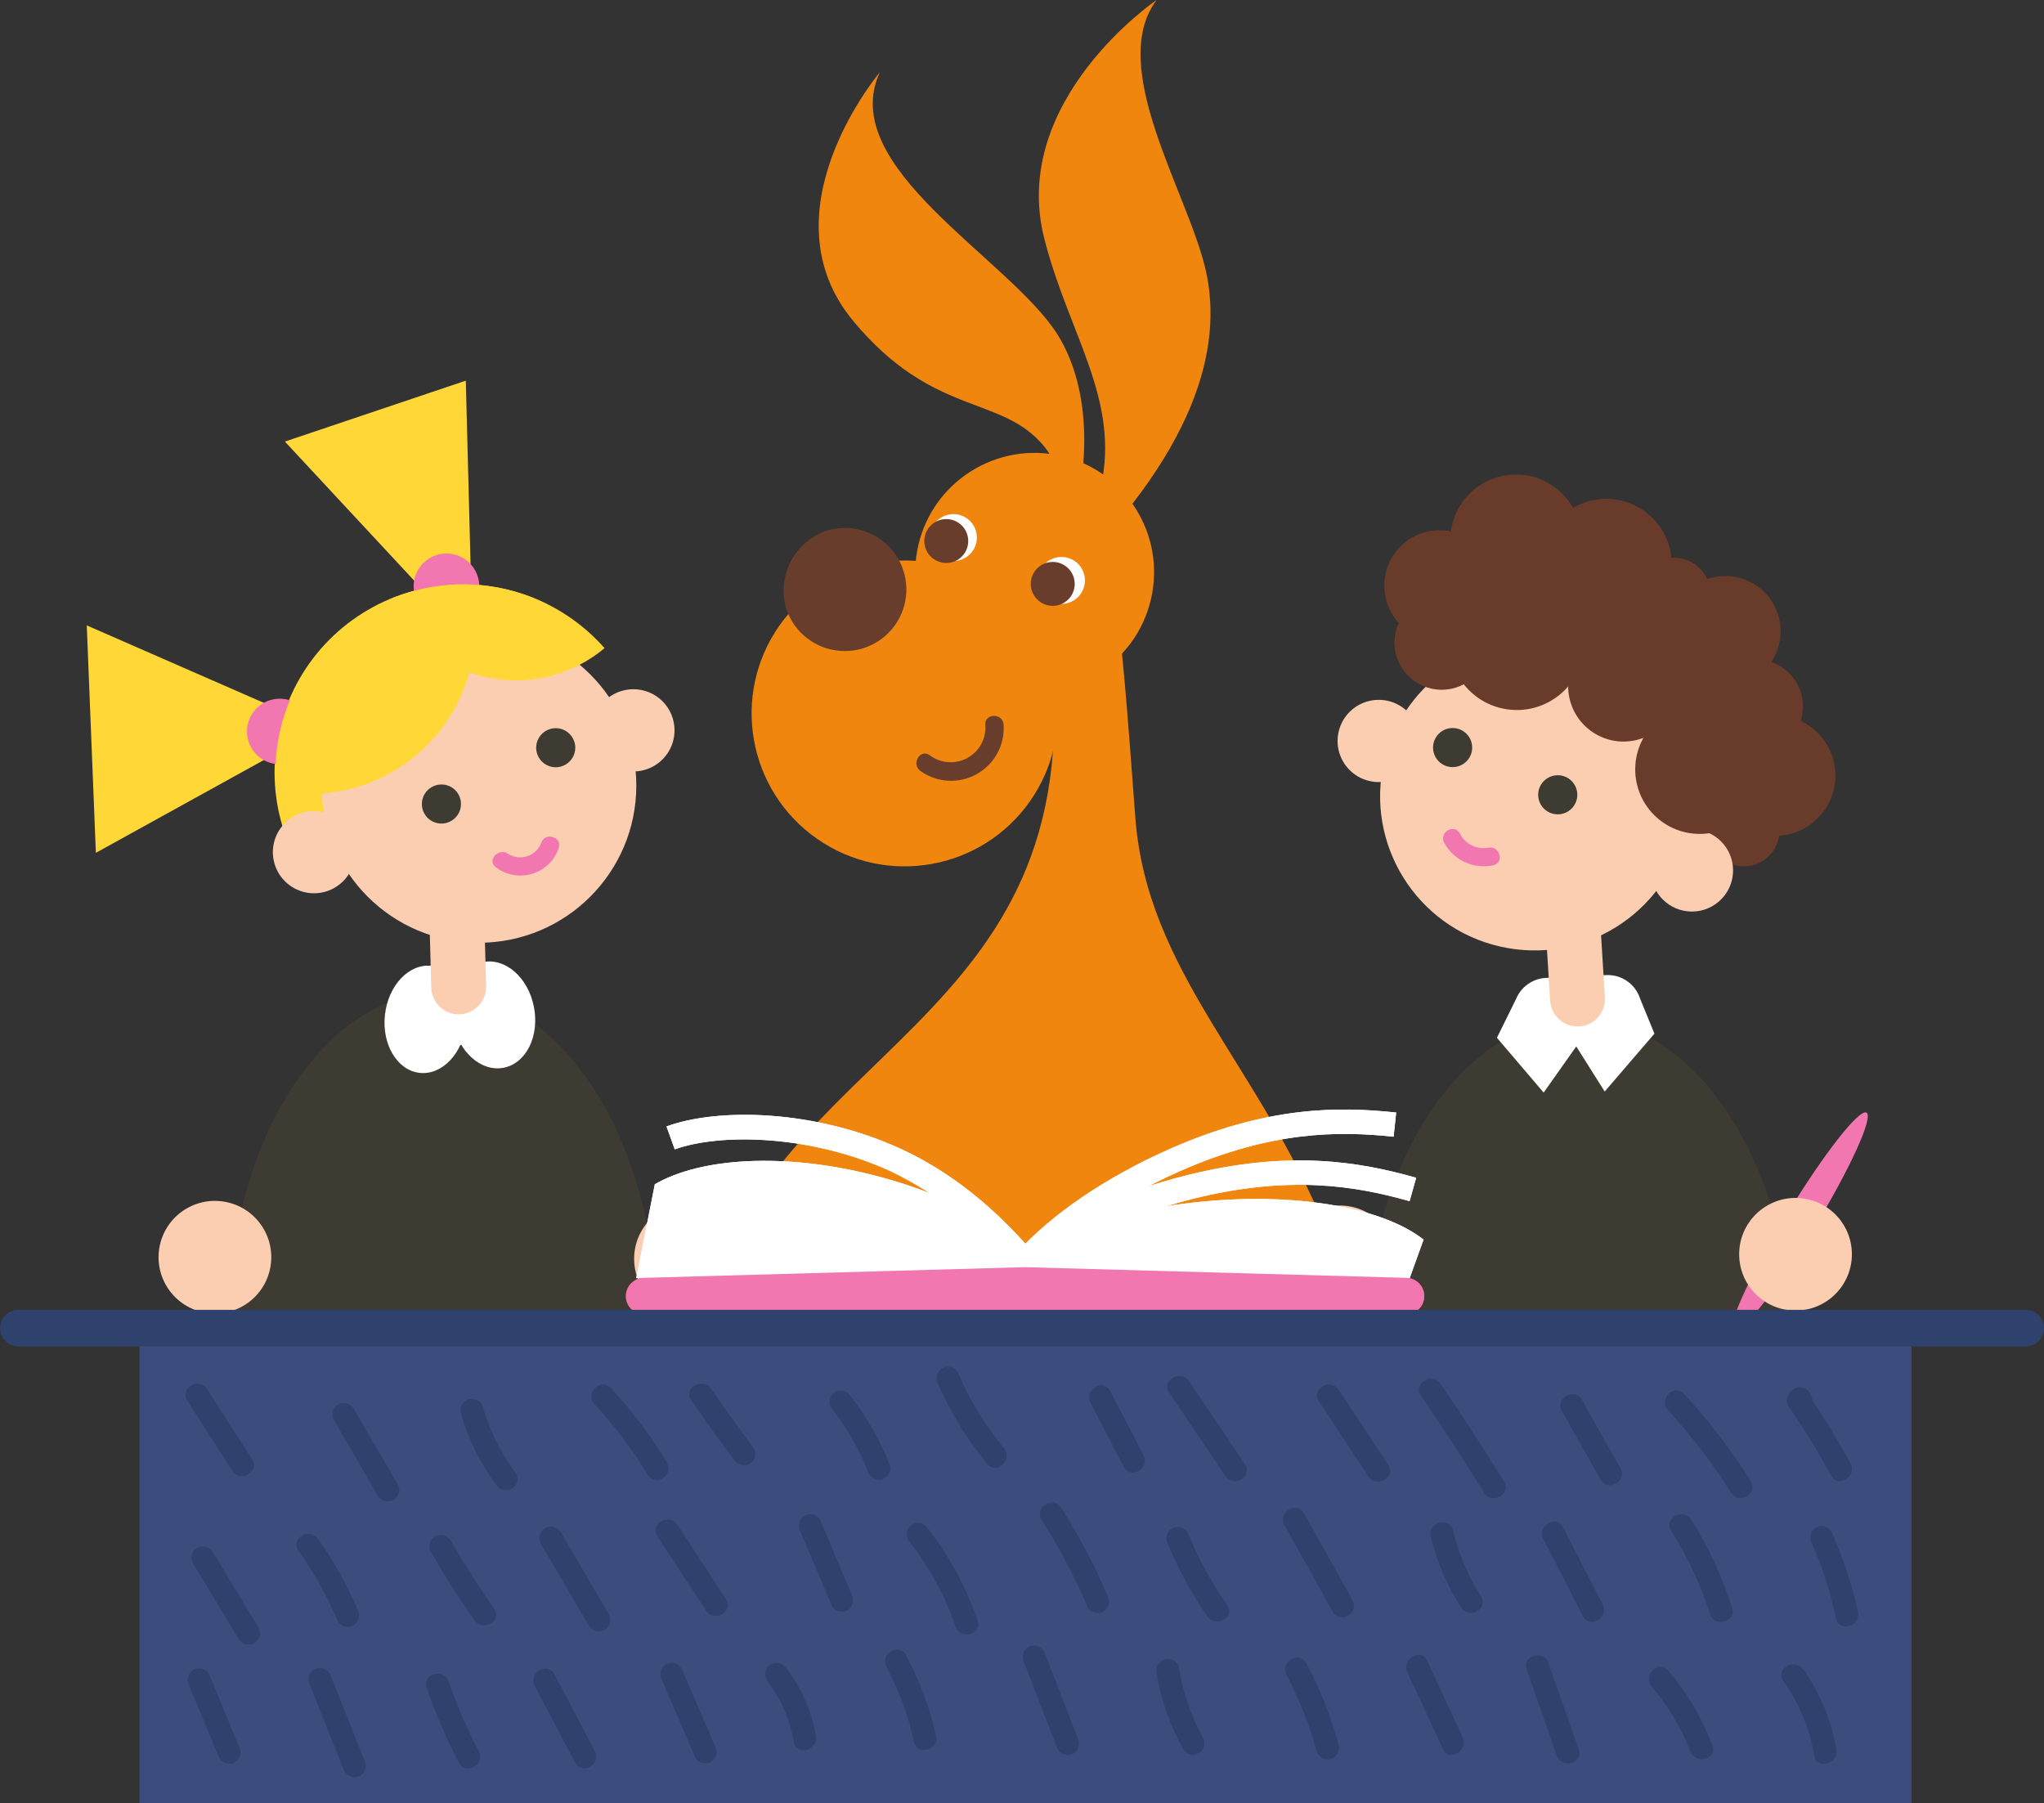 <?xml version="1.0" encoding="UTF-8"?> <svg xmlns="http://www.w3.org/2000/svg" width="441" height="389" viewBox="0 0 441 389" fill="none"><rect x="0" y="0" width="441" height="389" fill="#333333" stroke="none"/> <g clip-path="url(#clip0)"> <path d="M385.459 300.018L395.476 316.692C395.758 317.252 395.816 317.899 395.637 318.5C395.459 319.102 395.058 319.612 394.516 319.929C393.974 320.245 393.331 320.343 392.719 320.202C392.108 320.062 391.572 319.694 391.222 319.174L381.221 302.516C380.909 301.954 380.829 301.291 380.998 300.671C381.168 300.05 381.573 299.52 382.129 299.194C382.684 298.868 383.344 298.772 383.97 298.926C384.595 299.08 385.135 299.472 385.475 300.018H385.459Z" fill="#91CEC2"></path> <path d="M229.746 118.356C235.51 101.99 235.639 84.035 228.122 72.097C217.651 55.651 180.326 36.041 189.84 15.571C189.84 15.571 164.35 45.708 184.206 69.389C200.88 89.355 215.167 85.463 224.291 95.194C225.94 96.858 227.172 98.887 227.886 101.117C228.599 103.347 228.775 105.714 228.398 108.024C227.548 111.516 228.028 115.199 229.746 118.356Z" fill="#F0860E"></path> <path d="M227.895 126.644C258.255 97.708 263.921 74.871 260.139 58.278C256.356 41.685 238.724 14.484 249.537 0C249.537 0 217.732 21.605 225.298 51.433C230.574 72.178 241.777 86.225 237.474 105.153C236.095 111.348 232.38 116.774 227.1 120.302C224.129 122.087 227.895 126.644 227.895 126.644Z" fill="#F0860E"></path> <path d="M226.791 142.037C234.795 221.384 166.721 225.228 150.664 285.225C138.487 330.933 174.741 382.901 227.798 374.305C278.728 366.032 307.594 318.606 286.245 265.632C271.633 229.672 247.426 209.673 244.942 176.261C241.5 129.921 240.283 116.166 234.487 117.172C228.691 118.177 225.687 131.007 226.791 142.037Z" fill="#F0860E"></path> <path d="M218.648 148.775C204.644 146.248 195.343 132.858 197.873 118.868C200.403 104.878 213.805 95.586 227.808 98.114C241.811 100.641 251.113 114.03 248.583 128.02C246.053 142.01 232.651 151.302 218.648 148.775Z" fill="#F0860E"></path> <path d="M176.271 180.949C161.322 170.511 157.673 149.943 168.121 135.009C178.569 120.074 199.157 116.429 214.106 126.867C229.054 137.305 232.703 157.873 222.255 172.807C211.807 187.742 191.219 191.387 176.271 180.949Z" fill="#F0860E"></path> <path d="M223.95 125.379C223.983 126.381 224.313 127.35 224.897 128.164C225.482 128.978 226.296 129.6 227.235 129.952C228.174 130.304 229.196 130.369 230.173 130.14C231.149 129.91 232.035 129.396 232.719 128.663C233.403 127.93 233.853 127.011 234.013 126.021C234.173 125.032 234.036 124.018 233.618 123.107C233.201 122.196 232.522 121.429 231.668 120.904C230.814 120.379 229.823 120.118 228.821 120.156C227.483 120.207 226.219 120.785 225.307 121.764C224.394 122.742 223.906 124.042 223.95 125.379V125.379Z" fill="white"></path> <path d="M227.132 130.699C224.514 130.699 222.391 128.579 222.391 125.963C222.391 123.348 224.514 121.227 227.132 121.227C229.75 121.227 231.873 123.348 231.873 125.963C231.873 128.579 229.75 130.699 227.132 130.699Z" fill="#693D2C"></path> <path d="M200.636 116.134C200.669 117.135 200.999 118.104 201.583 118.918C202.168 119.732 202.982 120.355 203.921 120.706C204.86 121.058 205.882 121.123 206.859 120.894C207.835 120.664 208.721 120.151 209.405 119.417C210.089 118.684 210.539 117.765 210.699 116.776C210.859 115.787 210.722 114.772 210.304 113.861C209.887 112.95 209.208 112.183 208.354 111.658C207.5 111.133 206.509 110.873 205.507 110.911C204.169 110.962 202.905 111.539 201.993 112.518C201.08 113.497 200.592 114.797 200.636 116.134V116.134Z" fill="white"></path> <path d="M204.159 121.454C201.541 121.454 199.418 119.333 199.418 116.718C199.418 114.102 201.541 111.981 204.159 111.981C206.777 111.981 208.9 114.102 208.9 116.718C208.9 119.333 206.777 121.454 204.159 121.454Z" fill="#693D2C"></path> <path d="M169.675 131.462C170.514 133.916 172.054 136.072 174.104 137.663C176.155 139.253 178.627 140.21 181.215 140.413C183.803 140.617 186.394 140.059 188.669 138.809C190.944 137.558 192.802 135.67 194.015 133.377C195.228 131.084 195.743 128.486 195.495 125.904C195.248 123.322 194.249 120.869 192.623 118.847C190.996 116.826 188.813 115.324 186.342 114.528C183.871 113.732 181.221 113.675 178.718 114.366C175.253 115.439 172.354 117.841 170.659 121.046C168.964 124.251 168.61 127.996 169.675 131.462V131.462Z" fill="#693D2C"></path> <path d="M216.531 156.343C216.671 158.489 216.2 160.63 215.17 162.519C214.14 164.407 212.594 165.964 210.713 167.009C208.832 168.054 206.692 168.544 204.543 168.422C202.394 168.299 200.324 167.57 198.574 166.318C196.529 164.858 198.493 161.452 200.571 162.912C201.724 163.787 203.107 164.31 204.551 164.418C205.995 164.525 207.44 164.213 208.71 163.519C209.98 162.824 211.022 161.777 211.71 160.503C212.398 159.23 212.702 157.785 212.585 156.343C212.439 153.796 216.384 153.812 216.531 156.343Z" fill="#693D2C"></path> <path d="M98.272 126.093C105.181 125.811 112.046 127.308 118.209 130.44L65.315 187.955C61.581 181.931 59.493 175.034 59.258 167.953C59.023 160.871 60.65 153.852 63.975 147.594C67.301 141.336 72.21 136.058 78.214 132.285C84.217 128.513 91.105 126.378 98.191 126.093H98.272Z" fill="#FFD737"></path> <path d="M323.56 204.176C305.643 200.034 294.48 182.165 298.627 164.266C302.773 146.366 320.659 135.213 338.575 139.356C356.492 143.498 367.655 161.367 363.509 179.266C359.363 197.166 341.477 208.319 323.56 204.176Z" fill="#FBCEB2"></path> <path d="M288.583 159.846C288.583 161.601 289.104 163.316 290.079 164.776C291.055 166.235 292.442 167.372 294.065 168.043C295.688 168.715 297.473 168.89 299.196 168.548C300.919 168.206 302.501 167.361 303.743 166.12C304.985 164.879 305.831 163.298 306.174 161.577C306.516 159.856 306.34 158.072 305.668 156.451C304.996 154.83 303.858 153.444 302.397 152.469C300.937 151.494 299.22 150.974 297.464 150.974C295.108 150.974 292.849 151.909 291.184 153.573C289.518 155.237 288.583 157.493 288.583 159.846Z" fill="#FBCEB2"></path> <path d="M313.407 165.491C311.075 165.491 309.186 163.603 309.186 161.274C309.186 158.945 311.075 157.057 313.407 157.057C315.738 157.057 317.628 158.945 317.628 161.274C317.628 163.603 315.738 165.491 313.407 165.491Z" fill="#3E3B32"></path> <path d="M336.087 175.677C333.756 175.677 331.866 173.789 331.866 171.46C331.866 169.131 333.756 167.243 336.087 167.243C338.419 167.243 340.309 169.131 340.309 171.46C340.309 173.789 338.419 175.677 336.087 175.677Z" fill="#3E3B32"></path> <path d="M376.172 186.901C371.877 186.901 368.396 183.422 368.396 179.132C368.396 174.841 371.877 171.362 376.172 171.362C380.467 171.362 383.949 174.841 383.949 179.132C383.949 183.422 380.467 186.901 376.172 186.901Z" fill="#693B2A"></path> <path d="M327.118 153.171C319.067 153.093 312.603 146.508 312.682 138.464C312.761 130.42 319.352 123.963 327.403 124.042C335.455 124.12 341.918 130.705 341.839 138.749C341.761 146.793 335.17 153.25 327.118 153.171Z" fill="#693B2A"></path> <path d="M365.035 196.649C360.13 196.649 356.154 192.677 356.154 187.777C356.154 182.877 360.13 178.905 365.035 178.905C369.94 178.905 373.916 182.877 373.916 187.777C373.916 192.677 369.94 196.649 365.035 196.649Z" fill="#FBCEB2"></path> <path d="M311.053 148.801C305.422 148.801 300.857 144.24 300.857 138.615C300.857 132.989 305.422 128.429 311.053 128.429C316.683 128.429 321.248 132.989 321.248 138.615C321.248 144.24 316.683 148.801 311.053 148.801Z" fill="#693B2A"></path> <path d="M378.803 162.604C373.172 162.604 368.607 158.043 368.607 152.417C368.607 146.792 373.172 142.231 378.803 142.231C384.433 142.231 388.998 146.792 388.998 152.417C388.998 158.043 384.433 162.604 378.803 162.604Z" fill="#693B2A"></path> <path d="M361.252 135.874C356.957 135.874 353.475 132.395 353.475 128.104C353.475 123.813 356.957 120.335 361.252 120.335C365.547 120.335 369.029 123.813 369.029 128.104C369.029 132.395 365.547 135.874 361.252 135.874Z" fill="#693B2A"></path> <path d="M298.982 129.07C297.466 122.653 301.444 116.223 307.867 114.709C314.29 113.194 320.726 117.168 322.242 123.585C323.758 130.002 319.78 136.431 313.357 137.946C306.934 139.46 300.498 135.486 298.982 129.07Z" fill="#693B2A"></path> <path d="M338.488 149.95C337.431 143.442 341.854 137.31 348.368 136.253C354.882 135.197 361.02 139.616 362.078 146.124C363.135 152.632 358.711 158.764 352.197 159.82C345.683 160.877 339.545 156.458 338.488 149.95Z" fill="#693B2A"></path> <path d="M382.959 180.332C375.759 180.332 369.922 174.501 369.922 167.308C369.922 160.114 375.759 154.283 382.959 154.283C390.159 154.283 395.996 160.114 395.996 167.308C395.996 174.501 390.159 180.332 382.959 180.332Z" fill="#693B2A"></path> <path d="M356.884 175.825C351.444 170.391 351.444 161.579 356.884 156.144C362.324 150.71 371.143 150.71 376.583 156.144C382.023 161.579 382.023 170.391 376.583 175.825C371.143 181.26 362.324 181.26 356.884 175.825Z" fill="#693B2A"></path> <path d="M363.776 144.642C359.109 139.98 359.109 132.422 363.776 127.76C368.442 123.098 376.008 123.098 380.674 127.76C385.341 132.422 385.341 139.98 380.674 144.642C376.008 149.304 368.442 149.304 363.776 144.642Z" fill="#693B2A"></path> <path d="M346.559 135.874C338.749 135.874 332.418 129.549 332.418 121.746C332.418 113.944 338.749 107.619 346.559 107.619C354.369 107.619 360.7 113.944 360.7 121.746C360.7 129.549 354.369 135.874 346.559 135.874Z" fill="#693B2A"></path> <path d="M327.06 130.618C319.251 130.618 312.919 124.293 312.919 116.491C312.919 108.688 319.251 102.363 327.06 102.363C334.87 102.363 341.201 108.688 341.201 116.491C341.201 124.293 334.87 130.618 327.06 130.618Z" fill="#693B2A"></path> <path d="M374.11 155.062L374.776 142.572L358.979 128.785L344.513 124.503L333.668 128.445L331.087 138.501L339.578 143.886L354.06 153.423L362.941 163.285L371.48 161.631L374.11 155.062Z" fill="#693B2A"></path> <path d="M296.798 315.395C295.146 307.73 294.319 299.911 294.33 292.071C294.33 252.154 315.063 219.779 340.633 219.779C366.204 219.779 386.92 252.218 386.92 292.071C386.937 299.91 386.115 307.729 384.469 315.395H296.798Z" fill="#3E3B32"></path> <path d="M346.592 210.355L333.603 210.955C332.202 211.014 330.847 211.471 329.696 212.273C328.546 213.074 327.649 214.187 327.109 215.48L322.969 223.882L333.051 235.706L340.081 225.747L346.218 235.479L356.95 222.99L353.849 215.415C353.36 213.895 352.385 212.576 351.074 211.662C349.764 210.748 348.189 210.289 346.592 210.355V210.355Z" fill="white"></path> <path d="M385.556 261.918C377.634 274.894 372.455 286.247 373.997 287.188C375.539 288.129 383.235 278.332 391.158 265.324C399.081 252.316 404.26 240.994 402.717 240.037C401.175 239.08 393.496 248.893 385.556 261.918Z" fill="#F276AF"></path> <path d="M340.357 221.433H340.633C341.412 221.395 342.175 221.205 342.88 220.872C343.585 220.54 344.217 220.071 344.74 219.494C345.263 218.917 345.668 218.243 345.93 217.51C346.192 216.776 346.306 215.998 346.267 215.221L344.513 186.787C344.357 185.267 343.618 183.866 342.451 182.878C341.284 181.89 339.78 181.391 338.253 181.485C336.726 181.579 335.295 182.26 334.259 183.384C333.223 184.508 332.662 185.989 332.694 187.517L334.448 215.934C334.554 217.427 335.223 218.825 336.32 219.845C337.416 220.865 338.859 221.433 340.357 221.433Z" fill="#FBCEB2"></path> <path d="M387.391 282.728C380.675 282.728 375.231 277.289 375.231 270.579C375.231 263.87 380.675 258.431 387.391 258.431C394.107 258.431 399.551 263.87 399.551 270.579C399.551 277.289 394.107 282.728 387.391 282.728Z" fill="#FBCEB2"></path> <path d="M289.07 284.366C282.354 284.366 276.91 278.927 276.91 272.218C276.91 265.508 282.354 260.069 289.07 260.069C295.786 260.069 301.23 265.508 301.23 272.218C301.23 278.927 295.786 284.366 289.07 284.366Z" fill="#FBCEB2"></path> <path d="M66.289 155.727L18.719 134.917L20.684 183.981L66.289 158.792V155.727Z" fill="#FFD737"></path> <path d="M103.338 203.381C84.589 203.381 69.39 188.196 69.39 169.465C69.39 150.734 84.589 135.549 103.338 135.549C122.087 135.549 137.286 150.734 137.286 169.465C137.286 188.196 122.087 203.381 103.338 203.381Z" fill="#FBCEB2"></path> <path d="M145.533 157.559C145.533 159.314 145.013 161.029 144.037 162.488C143.061 163.947 141.674 165.085 140.051 165.756C138.428 166.428 136.643 166.603 134.92 166.261C133.197 165.919 131.615 165.074 130.373 163.833C129.131 162.592 128.285 161.011 127.943 159.29C127.6 157.569 127.776 155.785 128.448 154.164C129.12 152.543 130.258 151.157 131.719 150.182C133.179 149.207 134.896 148.687 136.653 148.687C137.82 148.685 138.975 148.913 140.054 149.358C141.132 149.803 142.112 150.457 142.937 151.281C143.762 152.105 144.416 153.084 144.862 154.161C145.307 155.239 145.536 156.394 145.533 157.559V157.559Z" fill="#FBCEB2"></path> <path d="M124.119 161.306C124.119 162.14 123.872 162.955 123.408 163.649C122.944 164.342 122.285 164.883 121.513 165.202C120.742 165.521 119.893 165.605 119.074 165.442C118.256 165.279 117.503 164.878 116.913 164.288C116.323 163.698 115.921 162.947 115.758 162.129C115.595 161.311 115.679 160.463 115.998 159.692C116.318 158.922 116.859 158.263 117.553 157.8C118.247 157.336 119.063 157.089 119.898 157.089C121.017 157.089 122.091 157.533 122.883 158.324C123.674 159.115 124.119 160.188 124.119 161.306V161.306Z" fill="#3E3B32"></path> <path d="M99.457 173.455C99.457 174.289 99.21 175.104 98.746 175.798C98.282 176.491 97.623 177.032 96.852 177.351C96.08 177.67 95.232 177.754 94.413 177.591C93.594 177.428 92.842 177.027 92.251 176.437C91.661 175.847 91.259 175.096 91.096 174.278C90.933 173.46 91.017 172.612 91.336 171.841C91.656 171.071 92.197 170.412 92.891 169.949C93.585 169.485 94.401 169.238 95.236 169.238C95.791 169.236 96.341 169.343 96.854 169.554C97.367 169.766 97.834 170.076 98.226 170.468C98.618 170.86 98.929 171.326 99.141 171.839C99.352 172.351 99.46 172.901 99.457 173.455Z" fill="#3E3B32"></path> <path d="M76.631 183.836C76.631 185.59 76.11 187.306 75.134 188.765C74.158 190.224 72.771 191.361 71.149 192.033C69.526 192.704 67.74 192.88 66.018 192.537C64.295 192.195 62.712 191.35 61.471 190.109C60.228 188.868 59.383 187.288 59.04 185.567C58.697 183.845 58.873 182.062 59.545 180.44C60.218 178.819 61.356 177.434 62.816 176.459C64.277 175.484 65.994 174.963 67.75 174.963C70.106 174.963 72.364 175.898 74.03 177.562C75.695 179.226 76.631 181.483 76.631 183.836Z" fill="#FBCEB2"></path> <path d="M139.315 309.474C140.967 301.809 141.794 293.99 141.783 286.15C141.783 246.233 121.051 213.875 95.496 213.875C69.942 213.875 49.193 246.314 49.193 286.15C49.177 293.99 49.998 301.809 51.645 309.474H139.315Z" fill="#3E3B32"></path> <path d="M90.545 231.452C85.705 230.92 82.35 225.321 83.052 218.946C83.753 212.57 88.244 207.833 93.084 208.364C97.924 208.895 101.279 214.494 100.578 220.87C99.876 227.245 95.385 231.983 90.545 231.452Z" fill="white"></path> <path d="M97.721 220.671C96.454 214.394 99.344 208.506 104.215 207.549C109.085 206.592 113.956 210.906 115.19 217.2C116.424 223.493 113.566 229.365 108.696 230.338C103.825 231.311 98.971 226.964 97.721 220.671Z" fill="white"></path> <path d="M92.507 208.37L104.83 207.481L106.091 224.937L93.768 225.826L92.507 208.37Z" fill="white"></path> <path d="M98.954 218.822H99.117C100.684 218.775 102.17 218.111 103.249 216.975C104.329 215.839 104.915 214.322 104.88 212.756L104.117 184.29C104.075 182.751 103.434 181.289 102.331 180.214C101.228 179.139 99.749 178.535 98.207 178.532H98.045C97.267 178.551 96.501 178.723 95.79 179.038C95.08 179.353 94.438 179.806 93.903 180.369C93.367 180.933 92.948 181.597 92.67 182.322C92.392 183.048 92.26 183.821 92.281 184.598L93.045 213.064C93.083 214.604 93.722 216.069 94.826 217.144C95.93 218.22 97.412 218.822 98.954 218.822V218.822Z" fill="#FBCEB2"></path> <path d="M44.42 283.208C37.791 282.133 33.29 275.893 34.366 269.27C35.442 262.647 41.688 258.15 48.317 259.225C54.946 260.3 59.448 266.54 58.372 273.163C57.296 279.786 51.05 284.283 44.42 283.208Z" fill="#FBCEB2"></path> <path d="M148.975 283.717C142.259 283.717 136.815 278.278 136.815 271.569C136.815 264.859 142.259 259.42 148.975 259.42C155.691 259.42 161.135 264.859 161.135 271.569C161.135 278.278 155.691 283.717 148.975 283.717Z" fill="#FBCEB2"></path> <path d="M101.812 132.727L100.497 82.121L61.467 95.259L97.526 134.041L101.812 132.727Z" fill="#FFD737"></path> <path d="M60.363 164.875C56.454 164.875 53.284 161.708 53.284 157.803C53.284 153.897 56.454 150.731 60.363 150.731C64.272 150.731 67.442 153.897 67.442 157.803C67.442 161.708 64.272 164.875 60.363 164.875Z" fill="#F276AF"></path> <path d="M103.403 126.466C103.406 127.866 102.993 129.235 102.217 130.401C101.44 131.566 100.335 132.475 99.041 133.012C97.746 133.55 96.322 133.691 94.947 133.419C93.573 133.146 92.31 132.473 91.319 131.483C90.328 130.493 89.653 129.231 89.381 127.858C89.108 126.484 89.25 125.061 89.788 123.768C90.325 122.475 91.235 121.371 92.402 120.595C93.568 119.819 94.939 119.407 96.34 119.41C98.212 119.414 100.006 120.159 101.33 121.481C102.653 122.804 103.399 124.596 103.403 126.466V126.466Z" fill="#F276AF"></path> <path d="M96.86 126.239C98.324 126.125 99.793 126.093 101.26 126.141C101.867 128.325 102.259 130.563 102.429 132.824C102.794 137.504 102.232 142.21 100.775 146.672C99.317 151.135 96.992 155.266 93.933 158.829C90.875 162.393 87.143 165.318 82.951 167.438C78.758 169.558 74.189 170.831 69.504 171.184C66.168 171.439 62.813 171.231 59.535 170.567C59.535 170.324 59.535 170.065 59.535 169.821C59.12 164.511 59.757 159.171 61.408 154.106C63.06 149.042 65.694 144.352 69.16 140.305C72.626 136.257 76.856 132.932 81.609 130.519C86.362 128.105 91.544 126.651 96.86 126.239V126.239Z" fill="#FFD737"></path> <path d="M130.435 139.831C126.906 142.782 122.742 144.877 118.269 145.952C113.795 147.027 109.133 147.054 104.647 146.03C100.162 145.006 95.974 142.959 92.412 140.049C88.85 137.139 86.01 133.445 84.115 129.256C88.156 127.559 92.442 126.519 96.811 126.174C103.092 125.688 109.4 126.668 115.236 129.039C121.072 131.409 126.275 135.104 130.435 139.831V139.831Z" fill="#FFD737"></path> <path d="M120.564 182.911C120.123 184.232 119.372 185.429 118.374 186.401C117.376 187.374 116.159 188.093 114.826 188.5C113.492 188.906 112.081 188.988 110.709 188.738C109.338 188.488 108.046 187.914 106.942 187.063C104.945 185.441 107.754 182.732 109.735 184.273C110.342 184.635 111.02 184.861 111.723 184.934C112.426 185.008 113.137 184.928 113.806 184.699C114.475 184.471 115.086 184.1 115.597 183.612C116.108 183.123 116.506 182.53 116.764 181.873C117.495 179.44 121.31 180.478 120.564 182.911V182.911Z" fill="#F276AF"></path> <path d="M314.998 179.878C315.562 180.967 316.461 181.846 317.563 182.387C318.665 182.927 319.911 183.099 321.118 182.879C323.586 182.376 324.658 186.123 322.157 186.674C320.106 187.107 317.97 186.868 316.066 185.991C314.161 185.115 312.591 183.648 311.588 181.808C310.387 179.57 313.78 177.591 314.998 179.813V179.878Z" fill="#F276AF"></path> <path d="M222.797 274.261C231.029 267.773 243.579 262.096 257.233 258.658C278.338 253.354 292.788 255.916 304.12 259.128L305.549 254.084C293.551 250.677 278.273 247.953 255.95 253.565C241.338 257.23 228.447 263.118 219.534 270.141L222.797 274.261Z" fill="white"></path> <path d="M223.122 273.953C230.119 266.167 241.533 258.43 254.408 252.721C274.312 243.897 288.973 243.979 300.678 245.228L301.23 240.005C288.826 238.675 273.305 238.594 252.264 247.92C238.546 254.002 226.791 261.999 219.209 270.449L223.122 273.953Z" fill="white"></path> <path d="M219.177 273.92L223.155 270.482C217.342 263.783 208.023 254.148 194.402 247.871C175.861 239.323 154.917 238.934 143.796 243.005L145.582 247.952C155.453 244.384 175.13 244.822 192.194 252.689C202.618 257.736 211.823 264.979 219.177 273.92V273.92Z" fill="white"></path> <path d="M257.671 259.404C279.231 257.019 298.259 260.458 307.14 267.416L303.666 277.051L232.23 276.094L211.011 278.202C217.959 269.428 235.948 261.788 257.671 259.404Z" fill="white"></path> <path d="M141.28 255.478C151.151 249.737 169.172 248.617 188.362 253.5C208.916 258.69 224.957 269.184 229.99 279.565L209.728 275.851L137.27 275.721L141.28 255.478Z" fill="white"></path> <path d="M139.12 283.555H303.292C304.338 283.57 305.348 283.169 306.098 282.441C306.849 281.712 307.279 280.716 307.294 279.671C307.309 278.625 306.908 277.617 306.179 276.867C305.449 276.117 304.452 275.687 303.406 275.672L221.206 273.369H220.979L138.926 275.672C138.408 275.68 137.896 275.789 137.42 275.994C136.944 276.199 136.514 276.496 136.153 276.867C135.792 277.238 135.507 277.677 135.316 278.158C135.124 278.639 135.03 279.153 135.037 279.671C135.045 280.188 135.154 280.699 135.359 281.175C135.565 281.65 135.861 282.08 136.233 282.441C136.605 282.802 137.044 283.086 137.525 283.277C138.007 283.468 138.521 283.563 139.039 283.555H139.12Z" fill="#E84735"></path> <path d="M215.605 276.791H227.116L232.701 270.725H210.004L215.605 276.791Z" fill="white"></path> <path d="M222.797 274.261C231.029 267.773 243.579 262.096 257.233 258.658C278.338 253.354 292.788 255.916 304.12 259.128L305.549 254.084C293.551 250.677 278.273 247.953 255.95 253.565C241.338 257.23 228.447 263.118 219.534 270.141L222.797 274.261Z" fill="white"></path> <path d="M223.122 273.953C230.119 266.167 241.533 258.43 254.408 252.721C274.312 243.897 288.973 243.979 300.678 245.228L301.23 240.005C288.826 238.675 273.305 238.594 252.264 247.92C238.546 254.002 226.791 261.999 219.209 270.449L223.122 273.953Z" fill="white"></path> <path d="M219.177 273.92L223.155 270.482C217.342 263.783 208.023 254.148 194.402 247.871C175.861 239.323 154.917 238.934 143.796 243.005L145.582 247.952C155.453 244.384 175.13 244.822 192.194 252.689C202.618 257.736 211.823 264.979 219.177 273.92V273.92Z" fill="white"></path> <path d="M257.671 259.404C279.231 257.019 298.259 260.458 307.14 267.416L303.666 277.051L232.23 276.094L211.011 278.202C217.959 269.428 235.948 261.788 257.671 259.404Z" fill="white"></path> <path d="M141.28 255.478C151.151 249.737 169.172 248.617 188.362 253.5C208.916 258.69 224.957 269.184 229.99 279.565L209.728 275.851L137.27 275.721L141.28 255.478Z" fill="white"></path> <path d="M139.12 283.555H303.292C304.338 283.57 305.348 283.169 306.098 282.441C306.849 281.712 307.279 280.716 307.294 279.671C307.309 278.625 306.908 277.617 306.179 276.867C305.449 276.117 304.452 275.687 303.406 275.672L221.206 273.369H220.979L138.926 275.672C138.408 275.68 137.896 275.789 137.42 275.994C136.944 276.199 136.514 276.496 136.153 276.867C135.792 277.238 135.507 277.677 135.316 278.158C135.124 278.639 135.03 279.153 135.037 279.671C135.045 280.188 135.154 280.699 135.359 281.175C135.565 281.65 135.861 282.08 136.233 282.441C136.605 282.802 137.044 283.086 137.525 283.277C138.007 283.468 138.521 283.563 139.039 283.555H139.12Z" fill="#F276AF"></path> <path d="M30.1 285.031H412.393V389H30.1V285.031Z" fill="#3A4D7D"></path> <path d="M3.961 290.448H437.055C438.101 290.448 439.105 290.033 439.844 289.294C440.584 288.555 441 287.552 441 286.507C441 285.462 440.584 284.459 439.844 283.72C439.105 282.981 438.101 282.565 437.055 282.565H3.961C2.915 282.565 1.912 282.981 1.172 283.72C0.432 284.459 0.016 285.462 0.016 286.507C0.016 287.552 0.432 288.555 1.172 289.294C1.912 290.033 2.915 290.448 3.961 290.448Z" fill="#2F416D"></path> <path d="M386.498 303.846C386.404 303.639 386.333 303.421 386.287 303.197C386.027 302.5 386.287 302.695 387.034 303.814L390.021 303.424L390.119 303.343V300.846C393.448 305.653 396.51 310.64 399.292 315.784C400.72 318.606 396.467 321.104 395.022 318.266C392.245 313.139 389.188 308.168 385.865 303.376C385.65 302.995 385.537 302.564 385.537 302.127C385.537 301.689 385.65 301.259 385.865 300.878C386.029 300.537 386.254 300.229 386.531 299.97C386.929 299.601 387.432 299.366 387.97 299.296C388.508 299.226 389.055 299.326 389.534 299.58C390.671 300.278 390.817 301.429 391.255 302.565C392.375 305.533 387.618 306.831 386.498 303.879V303.846Z" fill="#2F416D"></path> <path d="M363.363 300.732C368.723 306.557 373.538 312.86 377.747 319.563C379.371 322.255 375.182 324.737 373.494 322.044C369.507 315.695 364.947 309.723 359.872 304.203C357.713 301.867 361.203 298.38 363.363 300.715V300.732Z" fill="#2F416D"></path> <path d="M341.283 301.965L349.611 316.725C351.235 319.498 346.9 321.98 345.342 319.206L337.013 304.446C335.389 301.673 339.724 299.191 341.283 301.965Z" fill="#2F416D"></path> <path d="M310.825 298.575C315.533 305.473 320.09 312.47 324.495 319.563C326.119 322.256 321.898 324.737 320.225 322.045C315.82 314.951 311.269 307.955 306.572 301.056C304.786 298.429 309.056 295.963 310.825 298.575V298.575Z" fill="#2F416D"></path> <path d="M288.794 299.791C292.366 305.198 295.943 310.604 299.525 316.011C301.279 318.671 297.009 321.136 295.255 318.509C291.684 313.102 288.107 307.695 284.524 302.289C282.771 299.629 287.04 297.163 288.794 299.791V299.791Z" fill="#2F416D"></path> <path d="M256.534 297.942L268.613 315.897C270.383 318.541 266.113 321.006 264.36 318.395L252.281 300.44C250.495 297.796 254.765 295.33 256.534 297.942Z" fill="#2F416D"></path> <path d="M239.536 300.115C241.928 304.722 244.32 309.334 246.712 313.951C248.173 316.757 243.92 319.255 242.458 316.432L235.266 302.597C233.805 299.791 238.059 297.293 239.536 300.115V300.115Z" fill="#2F416D"></path> <path d="M206.659 296.044C209.145 301.937 212.482 307.435 216.563 312.361C218.576 314.778 215.102 318.281 213.072 315.849C208.692 310.62 205.094 304.785 202.389 298.526C202.081 297.958 202.002 297.294 202.168 296.67C202.334 296.045 202.733 295.508 203.282 295.168C203.846 294.837 204.519 294.743 205.152 294.908C205.786 295.072 206.328 295.481 206.659 296.044V296.044Z" fill="#2F416D"></path> <path d="M183.151 300.699C186.847 305.37 189.829 310.563 191.999 316.108C192.169 316.738 192.084 317.41 191.761 317.978C191.439 318.545 190.906 318.963 190.278 319.141C189.648 319.303 188.979 319.214 188.413 318.893C187.847 318.572 187.427 318.045 187.242 317.422C185.375 312.659 182.821 308.195 179.66 304.171C179.217 303.701 178.97 303.08 178.97 302.435C178.97 301.79 179.217 301.169 179.66 300.699C179.889 300.47 180.161 300.289 180.461 300.165C180.76 300.041 181.081 299.977 181.405 299.977C181.73 299.977 182.051 300.041 182.35 300.165C182.649 300.289 182.922 300.47 183.151 300.699Z" fill="#2F416D"></path> <path d="M153.407 299.564C156.395 303.889 159.469 308.177 162.629 312.426C162.956 312.991 163.047 313.661 162.883 314.293C162.719 314.924 162.313 315.466 161.752 315.8C161.183 316.117 160.514 316.201 159.884 316.035C159.254 315.868 158.713 315.464 158.375 314.908C155.204 310.691 152.125 306.403 149.138 302.046C147.335 299.434 151.605 296.969 153.407 299.564Z" fill="#2F416D"></path> <path d="M131.75 299.467C136.381 304.364 140.454 309.761 143.894 315.557C144.057 315.837 144.163 316.146 144.206 316.467C144.25 316.788 144.229 317.115 144.146 317.428C143.979 318.061 143.567 318.601 143.001 318.93C142.434 319.259 141.76 319.35 141.127 319.183C140.494 319.016 139.953 318.604 139.624 318.038C136.412 312.601 132.6 307.541 128.259 302.954C126.083 300.651 129.558 297.163 131.75 299.467Z" fill="#2F416D"></path> <path d="M104.198 303.57C105.671 308.709 108.082 313.531 111.309 317.795C111.636 318.36 111.728 319.03 111.564 319.661C111.4 320.293 110.993 320.834 110.433 321.169C109.863 321.481 109.194 321.563 108.566 321.397C107.937 321.231 107.396 320.83 107.056 320.277C103.589 315.659 101.007 310.44 99.441 304.884C99.273 304.256 99.36 303.586 99.683 303.022C100.006 302.457 100.54 302.043 101.168 301.87C101.795 301.697 102.466 301.778 103.033 302.097C103.601 302.415 104.02 302.945 104.198 303.57V303.57Z" fill="#2F416D"></path> <path d="M76.322 303.96C79.472 309.366 82.632 314.773 85.804 320.179C86.135 320.745 86.228 321.419 86.062 322.053C85.897 322.688 85.485 323.23 84.919 323.561C84.353 323.893 83.678 323.985 83.043 323.82C82.408 323.654 81.865 323.243 81.534 322.677C78.384 317.271 75.224 311.837 72.052 306.376C71.723 305.811 71.632 305.137 71.799 304.505C71.967 303.872 72.379 303.332 72.945 303.003C73.512 302.674 74.186 302.583 74.819 302.75C75.452 302.917 75.993 303.329 76.322 303.895V303.96Z" fill="#2F416D"></path> <path d="M44.663 299.661C47.91 304.722 51.157 309.777 54.405 314.827C56.126 317.519 51.856 319.985 50.151 317.325L40.41 302.143C38.705 299.467 42.975 296.985 44.68 299.661H44.663Z" fill="#2F416D"></path> <path d="M395.135 330.463C397.666 336.012 399.582 341.821 400.85 347.786C401.483 350.884 396.726 352.214 396.093 349.099C394.951 343.52 393.203 338.081 390.882 332.88C390.568 332.31 390.487 331.642 390.653 331.014C390.819 330.386 391.221 329.846 391.775 329.506C392.337 329.18 393.006 329.089 393.635 329.253C394.265 329.417 394.804 329.823 395.135 330.382V330.463Z" fill="#2F416D"></path> <path d="M364.824 327.754C368.608 333.713 371.594 340.142 373.705 346.877C374.727 349.845 369.857 351.208 368.948 348.223C366.947 341.9 364.131 335.864 360.57 330.268C358.947 327.575 363.119 325.11 364.824 327.786V327.754Z" fill="#2F416D"></path> <path d="M337.256 329.506L345.78 346.147C347.225 348.97 342.971 351.467 341.526 348.645C338.669 343.098 335.822 337.551 332.986 332.004C331.541 329.181 335.795 326.684 337.256 329.506V329.506Z" fill="#2F416D"></path> <path d="M313.488 330.154C314.682 335.188 316.724 339.982 319.527 344.331C321.248 347.007 316.978 349.488 315.274 346.812C312.229 342.106 310.005 336.918 308.698 331.468C307.952 328.386 312.709 327.073 313.455 330.154H313.488Z" fill="#2F416D"></path> <path d="M281.374 326.522L291.814 345.207C293.356 347.98 289.102 350.478 287.56 347.705C284.064 341.476 280.584 335.242 277.121 329.003C275.578 326.246 279.832 323.748 281.374 326.522V326.522Z" fill="#2F416D"></path> <path d="M256.486 331.176C258.687 336.486 261.463 341.539 264.766 346.244C266.584 348.856 262.314 351.321 260.512 348.726C257 343.656 254.054 338.217 251.729 332.506C251.559 331.876 251.644 331.205 251.966 330.637C252.288 330.069 252.821 329.651 253.45 329.473C254.08 329.316 254.746 329.407 255.311 329.727C255.876 330.047 256.297 330.572 256.486 331.192V331.176Z" fill="#2F416D"></path> <path d="M228.967 325.288C232.796 331.341 236.14 337.686 238.968 344.266C239.273 344.837 239.35 345.502 239.185 346.128C239.019 346.754 238.623 347.294 238.075 347.639C237.508 347.965 236.835 348.053 236.203 347.886C235.571 347.719 235.03 347.31 234.698 346.747C231.876 340.173 228.537 333.833 224.713 327.786C223.09 325.094 227.278 322.612 228.967 325.288V325.288Z" fill="#2F416D"></path> <path d="M199.824 329.246C204.614 335.368 208.365 342.234 210.929 349.569C211.985 352.586 207.211 353.868 206.172 350.883C203.905 344.338 200.581 338.207 196.334 332.733C195.89 332.261 195.642 331.638 195.642 330.99C195.642 330.342 195.89 329.718 196.334 329.246C196.799 328.787 197.426 328.53 198.079 328.53C198.732 328.53 199.359 328.787 199.824 329.246Z" fill="#2F416D"></path> <path d="M176.933 327.867L183.751 343.99C184.058 344.559 184.138 345.223 183.976 345.848C183.813 346.474 183.42 347.015 182.875 347.363C182.31 347.69 181.638 347.781 181.006 347.618C180.374 347.454 179.832 347.048 179.498 346.488L172.679 330.349C172.369 329.783 172.288 329.12 172.45 328.496C172.613 327.872 173.009 327.334 173.556 326.991C174.121 326.665 174.792 326.573 175.424 326.737C176.056 326.901 176.598 327.307 176.933 327.867V327.867Z" fill="#2F416D"></path> <path d="M146.102 328.873L156.622 344.979C158.359 347.639 154.089 350.121 152.352 347.477L141.832 331.436C140.095 328.776 144.364 326.294 146.102 328.938V328.873Z" fill="#2F416D"></path> <path d="M120.921 330.382L131.328 348.223C131.657 348.789 131.748 349.462 131.581 350.095C131.413 350.728 131.001 351.268 130.435 351.597C129.868 351.926 129.195 352.017 128.561 351.85C127.928 351.683 127.387 351.271 127.058 350.705L116.667 332.993C116.355 332.431 116.274 331.768 116.444 331.148C116.613 330.527 117.019 329.997 117.574 329.671C118.129 329.345 118.79 329.249 119.415 329.403C120.041 329.557 120.581 329.949 120.921 330.495V330.382Z" fill="#2F416D"></path> <path d="M97.25 332.344C100.139 337.394 103.262 342.298 106.617 347.055C108.436 349.667 104.166 352.132 102.347 349.537C99.003 344.779 95.88 339.875 92.98 334.826C92.65 334.26 92.559 333.587 92.727 332.954C92.894 332.321 93.306 331.781 93.873 331.452C94.439 331.123 95.113 331.032 95.746 331.199C96.379 331.366 96.92 331.778 97.25 332.344Z" fill="#2F416D"></path> <path d="M68.627 332.003C72.002 336.783 74.864 341.904 77.166 347.283C77.472 347.854 77.549 348.519 77.383 349.145C77.218 349.771 76.821 350.311 76.273 350.656C75.705 350.977 75.034 351.064 74.403 350.897C73.772 350.73 73.231 350.324 72.897 349.764C70.609 344.387 67.752 339.27 64.373 334.501C62.538 331.89 66.808 329.424 68.627 332.003V332.003Z" fill="#2F416D"></path> <path d="M45.816 334.68L55.752 351.094C56.084 351.66 56.177 352.334 56.011 352.969C55.845 353.603 55.433 354.145 54.867 354.476C54.301 354.808 53.626 354.901 52.991 354.735C52.356 354.569 51.814 354.158 51.482 353.592C48.235 348.11 44.928 342.633 41.562 337.162C41.28 336.601 41.223 335.955 41.401 335.354C41.58 334.752 41.981 334.242 42.523 333.925C43.065 333.609 43.707 333.511 44.319 333.651C44.931 333.792 45.466 334.159 45.816 334.68V334.68Z" fill="#2F416D"></path> <path d="M389.014 360.064C392.678 365.239 395.131 371.17 396.19 377.419C396.726 380.517 391.969 381.863 391.433 378.733C390.46 372.926 388.172 367.417 384.745 362.627C382.91 360.031 387.196 357.566 389.014 360.145V360.064Z" fill="#2F416D"></path> <path d="M359.888 360.339C363.991 365.155 367.232 370.643 369.467 376.559C370.587 379.511 365.83 380.809 364.71 377.857C362.754 372.759 359.943 368.03 356.398 363.875C354.368 361.475 357.826 357.971 359.888 360.404V360.339Z" fill="#2F416D"></path> <path d="M334.058 358.798L340.633 377.419C341.688 380.419 336.932 381.701 335.876 378.733L329.382 360.112C328.311 357.112 333.084 355.83 334.139 358.798H334.058Z" fill="#2F416D"></path> <path d="M307.903 358.247C310.468 363.773 313.028 369.298 315.582 374.824C316.913 377.678 312.66 380.193 311.328 377.305L303.633 360.729C302.318 357.874 306.571 355.376 307.903 358.247Z" fill="#2F416D"></path> <path d="M281.878 358.815C284.83 364.42 287.154 370.332 288.81 376.446C288.978 377.074 288.892 377.743 288.568 378.308C288.245 378.872 287.711 379.286 287.084 379.46C286.456 379.633 285.786 379.552 285.218 379.233C284.65 378.915 284.232 378.385 284.053 377.76C282.497 372.057 280.319 366.541 277.559 361.313C276.082 358.507 280.335 356.009 281.813 358.815H281.878Z" fill="#2F416D"></path> <path d="M254.343 359.74C255.19 365.047 256.954 370.167 259.554 374.873C261.097 377.646 256.843 380.128 255.301 377.354C252.472 372.318 250.538 366.83 249.586 361.134C249.489 360.811 249.458 360.471 249.494 360.135C249.53 359.799 249.633 359.474 249.796 359.178C249.959 358.882 250.18 358.622 250.445 358.412C250.709 358.202 251.014 358.047 251.339 357.955C251.97 357.781 252.644 357.864 253.214 358.187C253.783 358.509 254.201 359.044 254.375 359.675L254.343 359.74Z" fill="#2F416D"></path> <path d="M225.492 356.788L232.733 375.521C232.903 376.149 232.817 376.819 232.495 377.384C232.172 377.949 231.64 378.364 231.012 378.538C230.382 378.699 229.714 378.61 229.148 378.29C228.582 377.969 228.162 377.442 227.976 376.819C225.552 370.569 223.138 364.33 220.735 358.101C220.565 357.471 220.651 356.8 220.973 356.232C221.295 355.664 221.828 355.246 222.456 355.068C223.087 354.907 223.755 354.996 224.321 355.317C224.887 355.637 225.307 356.164 225.492 356.788V356.788Z" fill="#2F416D"></path> <path d="M195.457 357.063C198.397 362.54 200.581 368.389 201.951 374.451C202.649 377.533 197.892 378.846 197.194 375.765C195.966 370.124 193.973 364.678 191.268 359.577C189.759 356.787 194.012 354.289 195.522 357.079L195.457 357.063Z" fill="#2F416D"></path> <path d="M169.692 359.918C172.94 364.208 175.112 369.214 176.023 374.516C176.559 377.614 171.802 378.944 171.266 375.813C170.433 370.945 168.428 366.353 165.422 362.432C165.096 361.865 165.007 361.193 165.174 360.562C165.342 359.93 165.751 359.39 166.315 359.058C166.885 358.749 167.553 358.67 168.18 358.836C168.808 359.001 169.348 359.4 169.692 359.95V359.918Z" fill="#2F416D"></path> <path d="M147.059 359.934C149.473 365.525 151.881 371.115 154.284 376.705C154.595 377.274 154.677 377.939 154.514 378.566C154.351 379.192 153.956 379.734 153.407 380.079C152.84 380.405 152.168 380.493 151.536 380.326C150.903 380.159 150.363 379.75 150.031 379.187L142.806 362.432C142.495 361.864 142.413 361.199 142.576 360.572C142.739 359.945 143.134 359.404 143.683 359.058C144.248 358.732 144.919 358.64 145.551 358.804C146.183 358.968 146.725 359.374 147.059 359.934V359.934Z" fill="#2F416D"></path> <path d="M119.638 361.199L128.34 377.759C129.818 380.565 125.564 383.063 124.087 380.241C121.175 374.726 118.274 369.212 115.385 363.697C113.907 360.891 118.161 358.393 119.638 361.199V361.199Z" fill="#2F416D"></path> <path d="M96.811 362.821C98.592 367.974 100.763 372.984 103.305 377.808C104.783 380.614 100.513 383.096 99.035 380.29C96.302 375.067 93.968 369.645 92.054 364.07C91.015 361.069 95.772 359.788 96.811 362.773V362.821Z" fill="#2F416D"></path> <path d="M71.403 361.637C73.871 367.866 76.349 374.089 78.839 380.306C79.004 380.936 78.917 381.606 78.596 382.172C78.274 382.739 77.744 383.158 77.118 383.339C76.488 383.492 75.823 383.399 75.259 383.08C74.695 382.761 74.274 382.239 74.082 381.62C71.603 375.392 69.124 369.169 66.646 362.951C66.476 362.321 66.561 361.649 66.883 361.082C67.206 360.514 67.739 360.096 68.367 359.918C68.997 359.757 69.666 359.846 70.232 360.166C70.798 360.487 71.218 361.014 71.403 361.637V361.637Z" fill="#2F416D"></path> <path d="M45.329 361.702C47.494 366.925 49.658 372.153 51.823 377.387C51.993 378.017 51.908 378.688 51.586 379.256C51.264 379.824 50.731 380.242 50.102 380.42C49.472 380.577 48.806 380.486 48.24 380.166C47.675 379.846 47.255 379.321 47.066 378.701C44.901 373.456 42.737 368.228 40.572 363.016C40.407 362.386 40.494 361.716 40.815 361.15C41.137 360.583 41.667 360.165 42.293 359.983C42.923 359.826 43.59 359.917 44.155 360.237C44.72 360.557 45.14 361.081 45.329 361.702V361.702Z" fill="#2F416D"></path> </g> <defs> <clipPath id="clip0"> <rect width="441" height="389" fill="white" transform="matrix(-1 0 0 1 441 0)"></rect> </clipPath> </defs> </svg> 
